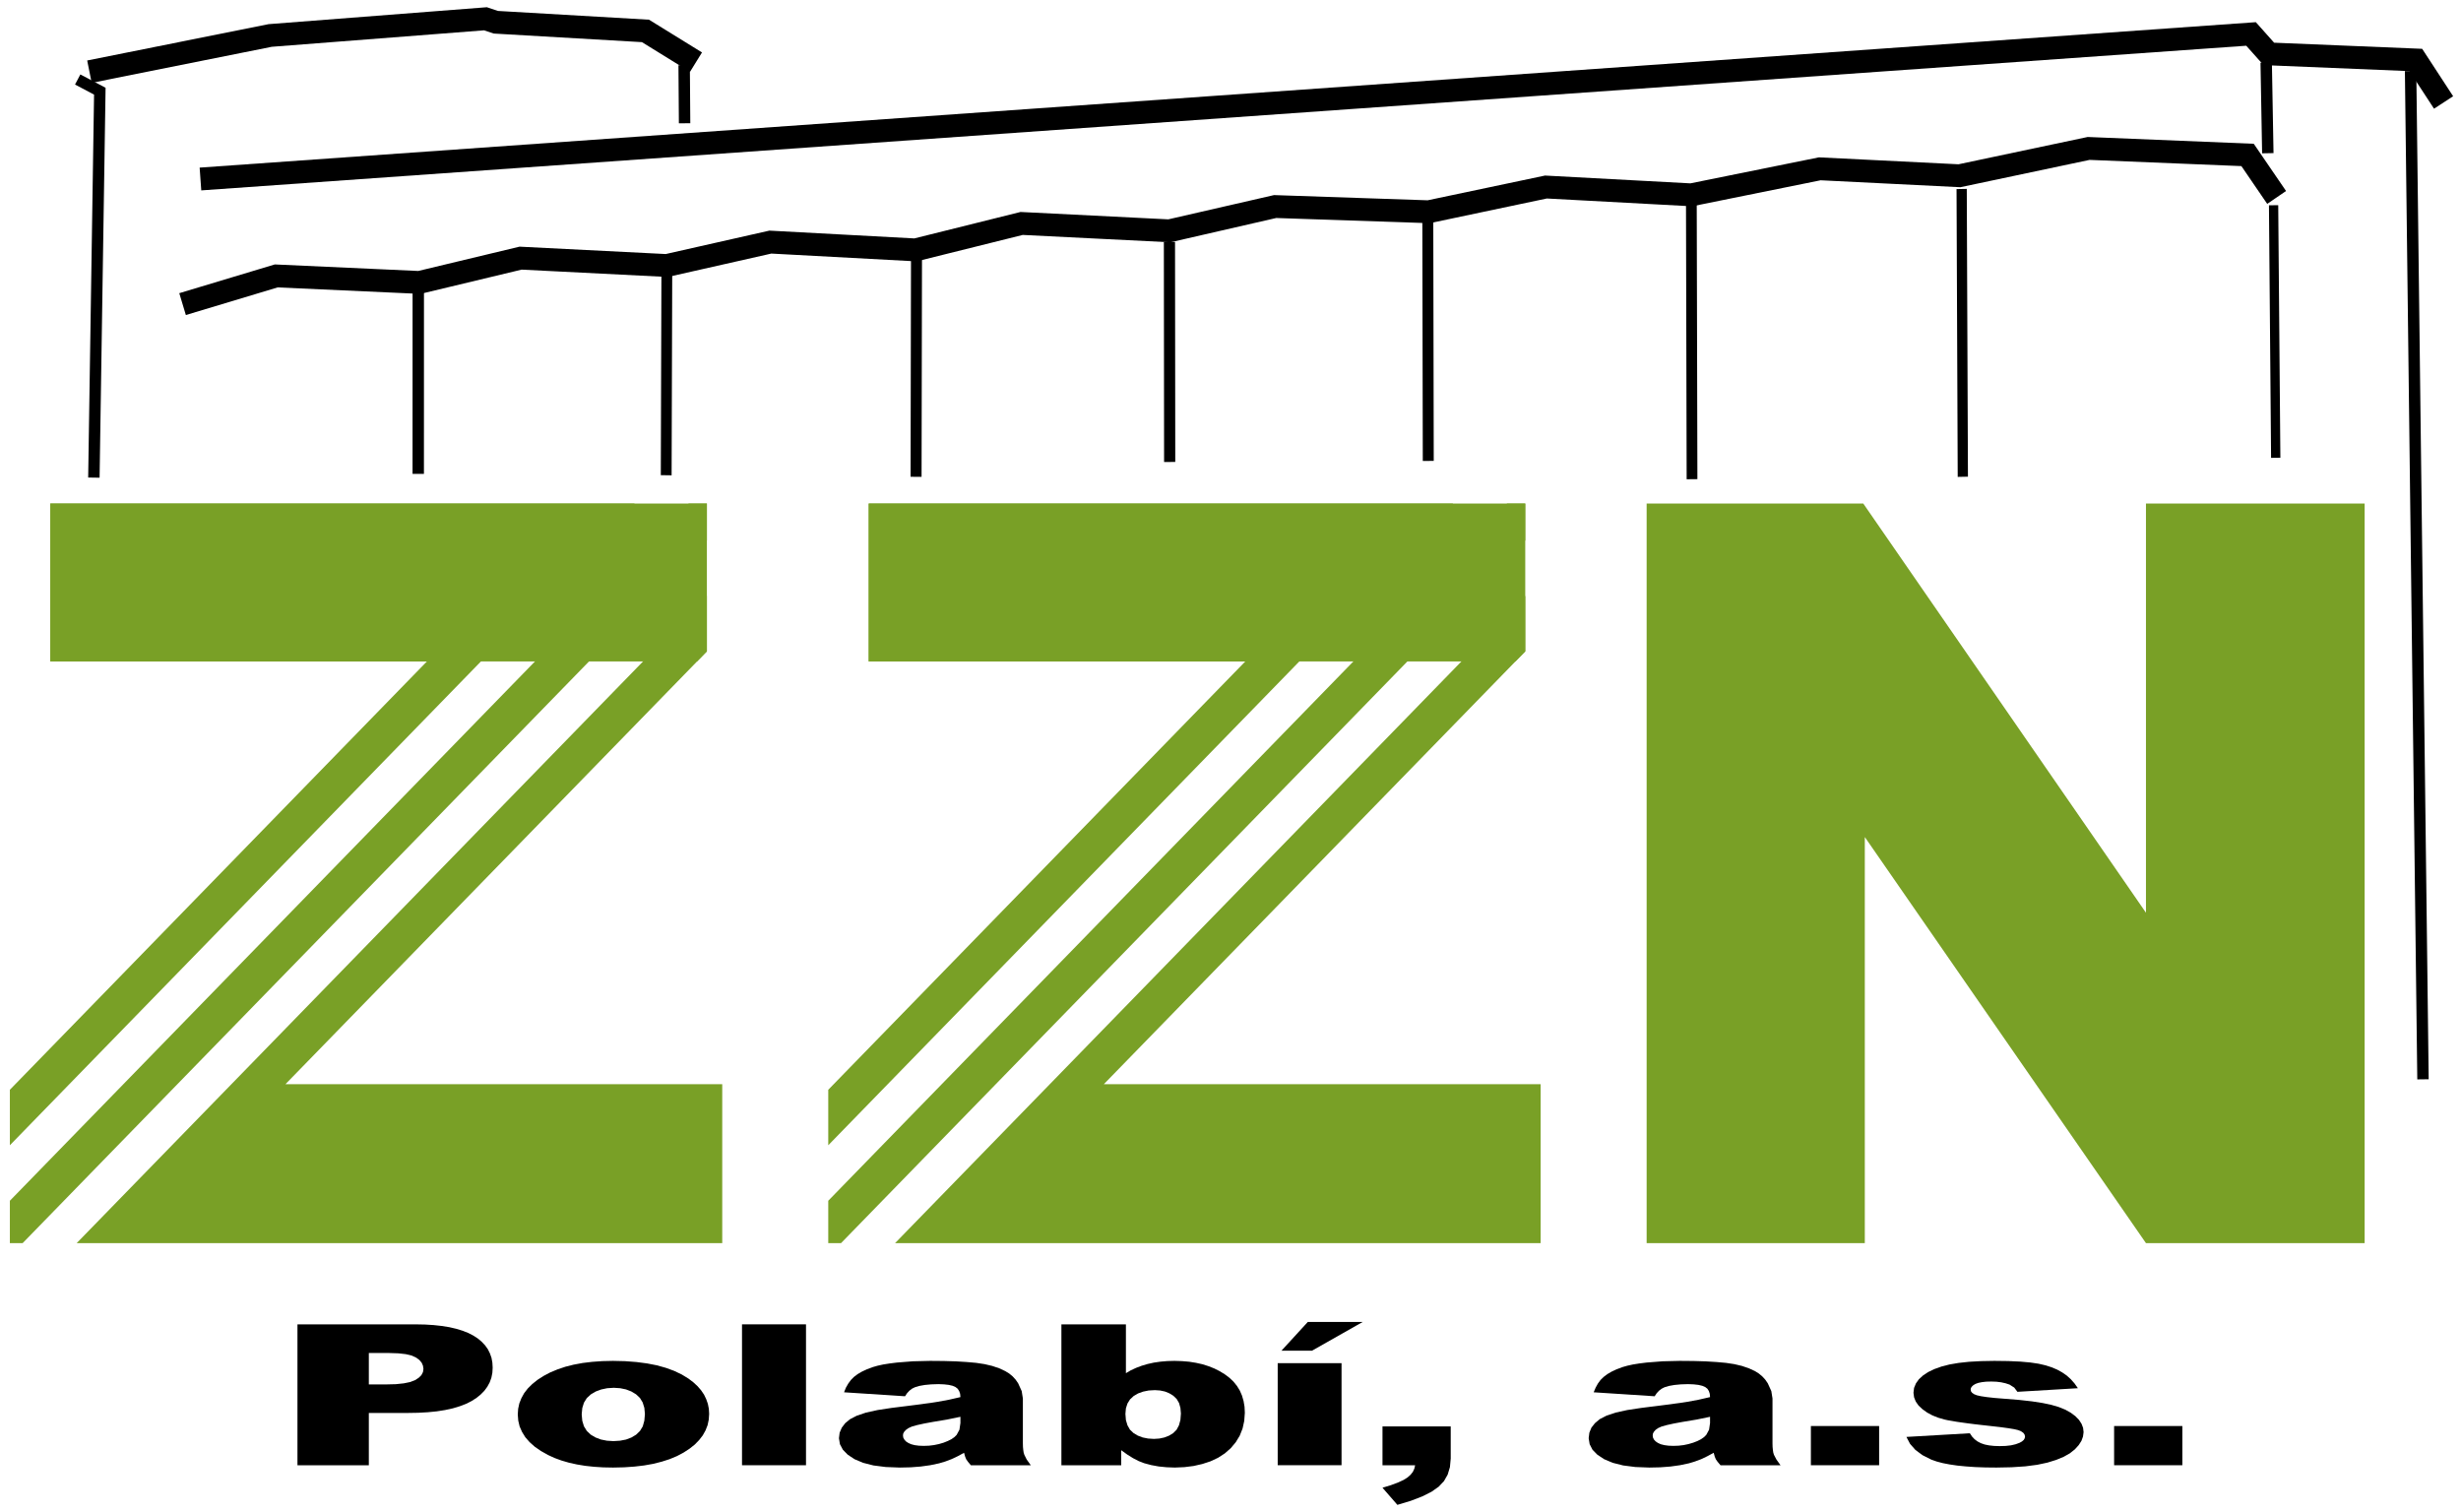 <?xml version="1.0" encoding="UTF-8" standalone="no"?>
<!-- Generator: Adobe Illustrator 16.0.0, SVG Export Plug-In . SVG Version: 6.00 Build 0)  -->

<svg
   version="1.1"
   id="Vrstva_1"
   x="0px"
   y="0px"
   width="726"
   height="446"
   viewBox="0 0 726 446"
   enable-background="new 0 0 960 560"
   xml:space="preserve"
   sodipodi:docname="ZZN Polabí.svg"
   inkscape:version="1.3.2 (091e20e, 2023-11-25)"
   xmlns:inkscape="http://www.inkscape.org/namespaces/inkscape"
   xmlns:sodipodi="http://sodipodi.sourceforge.net/DTD/sodipodi-0.dtd"
   xmlns="http://www.w3.org/2000/svg"
   xmlns:svg="http://www.w3.org/2000/svg"><defs
   id="defs31" /><sodipodi:namedview
   id="namedview31"
   pagecolor="#ffffff"
   bordercolor="#000000"
   borderopacity="0.25"
   inkscape:showpageshadow="2"
   inkscape:pageopacity="0.0"
   inkscape:pagecheckerboard="0"
   inkscape:deskcolor="#d1d1d1"
   inkscape:zoom="1.0833333"
   inkscape:cx="393.23077"
   inkscape:cy="154.61538"
   inkscape:window-width="1696"
   inkscape:window-height="1212"
   inkscape:window-x="2996"
   inkscape:window-y="68"
   inkscape:window-maximized="0"
   inkscape:current-layer="Vrstva_1" />
<g
   id="g31"
   transform="translate(-90.462,-93.231)">
	<polyline
   fill-rule="evenodd"
   clip-rule="evenodd"
   points="178.214,483.93 178.214,483.93 213.065,483.93 215.813,483.982    218.388,484.142 220.789,484.406 223.015,484.762 225.069,485.24 226.921,485.807 228.627,486.48 230.13,487.261 231.461,488.129    232.589,489.086 233.573,490.131 234.381,491.265 234.99,492.488 235.453,493.8 235.712,495.198 235.8,496.688 235.712,498.211    235.423,499.665 234.932,501.028 234.239,502.304 233.371,503.492 232.299,504.59 231.056,505.6 229.609,506.539 227.961,507.373    226.111,508.082 224.057,508.702 221.801,509.197 219.343,509.587 216.683,509.853 213.818,510.014 210.754,510.066    199.269,510.066 199.269,525.5 178.214,525.5 178.214,483.93 178.214,483.93 199.269,501.648 199.269,501.648 204.417,501.648    207.224,501.579 209.597,501.329 211.475,500.941 212.921,500.372 213.992,499.681 214.773,498.902 215.236,498.018    215.381,497.059 215.236,496.119 214.858,495.252 214.194,494.455 213.24,493.746 211.938,493.145 210.173,492.719    207.947,492.471 205.259,492.382 199.269,492.382 199.269,501.648  "
   id="polyline1" />
	<path
   fill="none"
   stroke="#000000"
   stroke-width="0"
   stroke-linecap="round"
   stroke-linejoin="bevel"
   stroke-miterlimit="10"
   d="m 178.214,483.93 v 0 h 34.851 l 2.748,0.053 2.575,0.159 2.4,0.265 2.227,0.355 2.054,0.479 1.852,0.566 1.706,0.674 1.503,0.78 1.331,0.868 1.127,0.957 0.984,1.045 0.808,1.134 0.608,1.224 0.463,1.312 0.259,1.398 0.087,1.489 -0.087,1.523 -0.289,1.454 -0.491,1.363 -0.693,1.275 -0.868,1.188 -1.072,1.098 -1.244,1.01 -1.446,0.939 -1.648,0.834 -1.85,0.709 -2.054,0.62 -2.256,0.495 -2.458,0.39 -2.66,0.266 -2.864,0.161 -3.064,0.053 H 199.268 V 525.5 h -21.054 v -41.57 m 21.055,17.718 v 0 h 5.148 l 2.807,-0.069 2.373,-0.25 1.878,-0.388 1.446,-0.569 1.071,-0.691 0.781,-0.778 0.463,-0.885 0.145,-0.959 -0.145,-0.939 -0.378,-0.867 -0.664,-0.797 -0.955,-0.709 -1.301,-0.602 -1.765,-0.426 -2.227,-0.248 -2.688,-0.089 h -5.99 v 9.266 M 178.214,483.93"
   id="path1" />
	<polyline
   fill-rule="evenodd"
   clip-rule="evenodd"
   points="243.204,510.526 243.204,510.526 243.319,508.843 243.666,507.23    244.274,505.707 245.084,504.235 246.154,502.854 247.455,501.561 248.988,500.321 250.781,499.168 252.748,498.122    254.917,497.219 257.23,496.438 259.689,495.818 262.351,495.323 265.156,494.986 268.135,494.774 271.287,494.703 274.874,494.79    278.2,495.04 281.324,495.448 284.244,496.015 286.906,496.76 289.364,497.662 291.59,498.725 293.585,499.948 295.003,501.028    296.248,502.181 297.29,503.386 298.155,504.661 298.793,505.99 299.284,507.391 299.573,508.843 299.661,510.35 299.544,512.05    299.197,513.68 298.589,515.223 297.781,516.675 296.709,518.058 295.438,519.369 293.904,520.591 292.139,521.744    290.174,522.788 288.003,523.693 285.689,524.436 283.174,525.074 280.484,525.553 277.622,525.89 274.555,526.102    271.316,526.173 268.424,526.119 265.677,525.943 263.072,525.66 260.616,525.252 258.3,524.737 256.104,524.1 254.079,523.356    252.169,522.486 250.058,521.3 248.235,520.042 246.702,518.678 245.431,517.226 244.476,515.683 243.753,514.052 243.349,512.333    243.204,510.526 243.204,510.526 262.062,510.49 262.062,510.49 262.234,512.387 262.726,513.999 263.565,515.363 264.722,516.463    266.139,517.295 267.729,517.899 269.494,518.252 271.431,518.376 273.369,518.252 275.134,517.915 276.724,517.313    278.113,516.48 279.24,515.399 280.08,514.017 280.543,512.333 280.716,510.384 280.543,508.56 280.05,506.965 279.24,505.636    278.083,504.554 276.696,503.722 275.134,503.12 273.428,502.766 271.548,502.641 269.581,502.766 267.816,503.138 266.198,503.74    264.752,504.59 263.565,505.689 262.726,507.036 262.234,508.631 262.062,510.49  "
   id="polyline2" />
	<path
   fill="none"
   stroke="#000000"
   stroke-width="0"
   stroke-linecap="round"
   stroke-linejoin="bevel"
   stroke-miterlimit="10"
   d="m 243.204,510.526 v 0 l 0.115,-1.684 0.347,-1.612 0.608,-1.523 0.81,-1.472 1.07,-1.381 1.301,-1.294 1.533,-1.239 1.792,-1.153 1.967,-1.046 2.169,-0.903 2.313,-0.78 2.458,-0.62 2.662,-0.495 2.805,-0.337 2.979,-0.212 3.151,-0.071 3.587,0.087 3.326,0.25 3.124,0.408 2.92,0.566 2.662,0.745 2.458,0.902 2.226,1.063 1.995,1.224 1.418,1.08 1.244,1.152 1.042,1.205 0.866,1.275 0.638,1.329 0.491,1.4 0.289,1.452 0.087,1.507 -0.117,1.7 -0.347,1.63 -0.608,1.543 -0.808,1.452 -1.072,1.383 -1.271,1.312 -1.533,1.222 -1.765,1.153 -1.965,1.044 -2.171,0.905 -2.314,0.742 -2.516,0.639 -2.69,0.479 -2.862,0.337 -3.066,0.212 -3.239,0.071 -2.892,-0.054 -2.748,-0.176 -2.604,-0.283 -2.457,-0.408 -2.315,-0.515 -2.197,-0.638 -2.024,-0.743 -1.91,-0.87 -2.111,-1.187 -1.823,-1.258 -1.533,-1.364 -1.271,-1.452 -0.955,-1.543 -0.723,-1.631 -0.404,-1.719 -0.142,-1.806 m 18.858,-0.036 v 0 l 0.172,1.896 0.491,1.612 0.84,1.364 1.157,1.1 1.417,0.832 1.59,0.604 1.765,0.353 1.937,0.124 1.938,-0.124 1.765,-0.337 1.59,-0.603 1.389,-0.832 1.127,-1.081 0.84,-1.383 0.464,-1.684 0.172,-1.949 -0.172,-1.824 -0.493,-1.595 -0.811,-1.329 -1.157,-1.082 -1.387,-0.832 -1.563,-0.602 -1.706,-0.354 -1.88,-0.125 -1.967,0.125 -1.765,0.372 -1.619,0.603 -1.446,0.85 -1.187,1.1 -0.84,1.347 -0.491,1.595 -0.17,1.859 m -18.858,0.036"
   id="path2" />
	<polyline
   fill-rule="evenodd"
   clip-rule="evenodd"
   points="309.355,483.926 309.355,483.926 328.234,483.926 328.234,525.489    309.355,525.489 309.355,483.926  "
   id="polyline3" />
	<polyline
   fill-rule="evenodd"
   clip-rule="evenodd"
   points="357.446,505.141 357.446,505.141 339.458,503.97 340.007,502.606    340.702,501.4 341.482,500.337 342.378,499.434 343.449,498.619 344.721,497.875 346.197,497.184 347.902,496.545 349.319,496.138    350.997,495.767 352.906,495.464 355.047,495.198 359.762,494.826 364.851,494.703 368.872,494.739 372.487,494.844    375.668,495.04 378.445,495.287 380.903,495.66 383.16,496.19 385.212,496.882 387.006,497.714 388.163,498.423 389.176,499.257    390.071,500.231 390.824,501.329 391.864,503.615 392.212,505.796 392.212,519.086 392.24,520.096 392.327,520.981    392.442,521.762 392.646,522.415 393.339,523.798 394.554,525.5 376.882,525.5 376.015,524.472 375.494,523.727 375.177,522.948    374.858,521.813 373.008,522.823 371.156,523.693 369.333,524.383 367.483,524.933 364.88,525.481 362.075,525.872    359.096,526.102 355.885,526.173 351.749,526.013 348.134,525.553 345.068,524.772 342.522,523.693 340.528,522.364    339.109,520.91 338.242,519.279 337.953,517.526 338.155,515.895 338.792,514.407 339.805,513.078 341.25,511.891 343.246,510.863    345.936,509.96 349.319,509.215 353.37,508.595 355.915,508.276 358.199,507.993 360.281,507.728 362.103,507.495 363.724,507.266    365.083,507.09 366.209,506.911 367.107,506.771 370.375,506.168 373.788,505.388 373.701,504.413 373.412,503.598    372.978,502.924 372.342,502.429 371.504,502.057 370.375,501.791 368.987,501.632 367.309,501.561 365.14,501.632 363.26,501.809    361.669,502.092 360.368,502.482 359.5,502.906 358.748,503.492 358.054,504.235 357.446,505.141 357.446,505.141 373.788,511.2    373.788,511.2 369.825,512.016 365.69,512.705 363.087,513.185 361.004,513.645 359.443,514.088 358.431,514.55 357.735,515.045    357.244,515.56 356.925,516.108 356.84,516.675 356.925,517.33 357.244,517.915 357.708,518.447 358.401,518.907 359.269,519.298    360.311,519.563 361.525,519.724 362.943,519.777 364.504,519.724 365.979,519.545 367.426,519.244 368.814,518.838    370.058,518.341 371.128,517.81 371.996,517.206 372.661,516.552 373.499,515.009 373.788,513.042 373.788,511.2  "
   id="polyline4" />
	<path
   fill="none"
   stroke="#000000"
   stroke-width="0"
   stroke-linecap="round"
   stroke-linejoin="bevel"
   stroke-miterlimit="10"
   d="m 357.446,505.141 v 0 l -17.988,-1.171 0.549,-1.363 0.695,-1.206 0.78,-1.063 0.896,-0.903 1.071,-0.814 1.272,-0.744 1.476,-0.691 1.706,-0.639 1.417,-0.407 1.678,-0.371 1.91,-0.303 2.141,-0.266 4.714,-0.372 5.089,-0.123 4.021,0.036 3.615,0.104 3.181,0.196 2.777,0.247 2.458,0.373 2.256,0.53 2.052,0.691 1.794,0.832 1.157,0.709 1.013,0.834 0.895,0.975 0.753,1.098 1.04,2.286 0.349,2.181 v 13.29 l 0.027,1.01 0.087,0.886 0.115,0.78 0.204,0.653 0.693,1.383 1.214,1.702 h -17.671 l -0.868,-1.028 -0.521,-0.745 -0.317,-0.778 -0.319,-1.135 -1.85,1.01 -1.852,0.87 -1.822,0.689 -1.85,0.55 -2.603,0.549 -2.805,0.391 -2.979,0.229 -3.211,0.071 -4.136,-0.16 -3.615,-0.46 -3.066,-0.78 -2.545,-1.079 -1.995,-1.329 -1.418,-1.454 -0.868,-1.631 -0.289,-1.753 0.202,-1.632 0.638,-1.487 1.012,-1.329 1.446,-1.188 1.995,-1.027 2.69,-0.903 3.383,-0.745 4.051,-0.62 2.545,-0.318 2.284,-0.283 2.082,-0.266 1.822,-0.232 1.621,-0.229 1.359,-0.176 1.127,-0.179 0.897,-0.141 3.268,-0.603 3.413,-0.78 -0.087,-0.975 -0.289,-0.815 -0.434,-0.674 -0.636,-0.495 -0.838,-0.372 -1.129,-0.266 -1.388,-0.159 -1.678,-0.071 -2.169,0.071 -1.88,0.177 -1.59,0.283 -1.301,0.391 -0.868,0.424 -0.753,0.586 -0.693,0.743 -0.609,0.903 m 16.342,6.059 v 0 l -3.963,0.815 -4.134,0.689 -2.603,0.479 -2.083,0.46 -1.561,0.443 -1.012,0.462 -0.695,0.495 -0.491,0.515 -0.319,0.549 -0.085,0.566 0.085,0.655 0.319,0.585 0.463,0.532 0.693,0.46 0.868,0.391 1.042,0.265 1.214,0.161 1.418,0.054 1.561,-0.054 1.476,-0.179 1.446,-0.301 1.389,-0.406 1.244,-0.497 1.07,-0.531 0.868,-0.604 0.666,-0.654 0.838,-1.543 0.289,-1.967 v -1.84 m -16.345,-6.059"
   id="path4" />
	<polyline
   fill-rule="evenodd"
   clip-rule="evenodd"
   points="403.578,483.93 403.578,483.93 422.608,483.93 422.608,498.336    424.055,497.484 425.617,496.76 427.266,496.138 429,495.624 430.851,495.216 432.79,494.933 434.844,494.757 436.954,494.703    439.152,494.774 441.264,494.951 443.259,495.27 445.168,495.695 446.961,496.262 448.668,496.936 450.287,497.75 451.792,498.673    453.179,499.717 454.366,500.852 455.378,502.109 456.218,503.475 456.854,504.944 457.315,506.539 457.604,508.223    457.691,510.014 457.519,512.404 457.026,514.654 456.188,516.764 455.001,518.713 453.528,520.466 451.792,521.991    449.796,523.285 447.569,524.331 445.139,525.127 442.565,525.712 439.875,526.048 437.041,526.173 434.612,526.084    432.297,525.854 430.07,525.446 427.959,524.88 426.368,524.26 424.72,523.408 423.015,522.346 421.22,521.053 421.22,525.5    403.578,525.5 403.578,483.93 403.578,483.93 422.464,510.35 422.464,510.35 422.608,512.175 423.072,513.716 423.795,514.991    424.837,515.983 426.108,516.746 427.555,517.295 429.146,517.613 430.88,517.721 432.501,517.613 433.975,517.295    435.335,516.764 436.55,516.02 437.562,515.009 438.255,513.716 438.689,512.121 438.833,510.243 438.689,508.577 438.285,507.141    437.59,505.954 436.607,504.998 435.423,504.271 434.119,503.74 432.703,503.438 431.17,503.332 429.319,503.438 427.669,503.775    426.196,504.307 424.895,505.069 423.823,506.062 423.072,507.266 422.608,508.702 422.464,510.35  "
   id="polyline5" />
	<path
   fill="none"
   stroke="#000000"
   stroke-width="0"
   stroke-linecap="round"
   stroke-linejoin="bevel"
   stroke-miterlimit="10"
   d="m 403.578,483.93 v 0 h 19.03 v 14.406 l 1.446,-0.852 1.563,-0.725 1.648,-0.622 1.735,-0.514 1.85,-0.408 1.939,-0.283 2.054,-0.176 2.109,-0.054 2.199,0.071 2.112,0.177 1.995,0.318 1.91,0.426 1.792,0.566 1.708,0.674 1.619,0.814 1.505,0.923 1.387,1.044 1.187,1.135 1.012,1.258 0.84,1.365 0.636,1.47 0.461,1.595 0.29,1.684 0.087,1.791 -0.172,2.391 -0.493,2.25 -0.838,2.109 -1.187,1.949 -1.474,1.753 -1.735,1.525 -1.997,1.294 -2.227,1.046 -2.431,0.796 -2.573,0.585 -2.69,0.336 -2.834,0.125 -2.429,-0.089 -2.315,-0.229 -2.227,-0.408 -2.111,-0.566 -1.591,-0.62 -1.648,-0.852 -1.706,-1.063 -1.795,-1.293 v 4.447 H 403.577 V 483.93 m 18.887,26.42 v 0 l 0.145,1.825 0.463,1.541 0.723,1.275 1.042,0.992 1.271,0.763 1.446,0.549 1.591,0.318 1.735,0.107 1.621,-0.107 1.474,-0.318 1.361,-0.531 1.214,-0.744 1.012,-1.011 0.693,-1.293 0.434,-1.595 0.145,-1.878 -0.145,-1.666 -0.404,-1.437 -0.695,-1.187 -0.982,-0.956 -1.185,-0.728 -1.304,-0.53 -1.416,-0.302 -1.533,-0.106 -1.851,0.106 -1.65,0.337 -1.474,0.531 -1.301,0.763 -1.072,0.992 -0.751,1.204 -0.463,1.437 -0.144,1.649 m -18.886,-26.42"
   id="path5" />
	<polyline
   fill-rule="evenodd"
   clip-rule="evenodd"
   points="467.386,495.381 467.386,495.381 486.22,495.381 486.22,525.489    467.386,525.489 467.386,495.381 467.386,495.381 476.272,483.216 476.272,483.216 492.468,483.216 477.522,491.694    468.497,491.694 476.272,483.216  "
   id="polyline6" />
	<path
   fill="none"
   stroke="#000000"
   stroke-width="0"
   stroke-linecap="round"
   stroke-linejoin="bevel"
   stroke-miterlimit="10"
   d="m 467.386,495.381 v 0 h 18.834 v 30.108 h -18.834 v -30.108 m 8.886,-12.165 v 0 h 16.196 l -14.946,8.479 h -9.025 l 7.775,-8.479 m -8.886,12.165"
   id="path6" />
	<polyline
   fill-rule="evenodd"
   clip-rule="evenodd"
   points="498.299,514.034 498.299,514.034 518.429,514.034 518.429,523.532    518.196,526.03 517.533,528.247 516.434,530.179 514.871,531.826 512.789,533.296 510.041,534.679 506.686,535.973    502.694,537.177 498.299,532.128 500.787,531.365 502.839,530.603 504.487,529.842 505.703,529.079 506.599,528.28    507.265,527.431 507.698,526.492 507.93,525.5 498.299,525.5 498.299,514.034  "
   id="polyline7" />
	<polyline
   fill-rule="evenodd"
   clip-rule="evenodd"
   points="578.587,505.141 578.587,505.141 560.597,503.97 561.176,502.606    561.841,501.4 562.621,500.337 563.549,499.434 564.618,498.619 565.89,497.875 567.365,497.184 569.071,496.545 570.489,496.138    572.165,495.767 574.047,495.464 576.187,495.198 580.931,494.826 585.991,494.703 590.04,494.739 593.626,494.844 596.837,495.04    599.614,495.287 602.072,495.66 604.328,496.19 606.353,496.882 608.175,497.714 609.303,498.423 610.314,499.257 611.212,500.231    611.965,501.329 613.005,503.615 613.352,505.796 613.352,519.086 613.381,520.096 613.468,520.981 613.583,521.762    613.785,522.415 614.508,523.798 615.725,525.5 598.023,525.5 597.155,524.472 596.635,523.727 596.315,522.948 595.999,521.813    594.146,522.823 592.326,523.693 590.475,524.383 588.652,524.933 586.049,525.481 583.244,525.872 580.235,526.102    577.026,526.173 572.891,526.013 569.303,525.553 566.209,524.772 563.663,523.693 561.667,522.364 560.25,520.91 559.412,519.279    559.123,517.526 559.325,515.895 559.932,514.407 560.974,513.078 562.392,511.891 564.387,510.863 567.076,509.96 570.46,509.215    574.538,508.595 577.054,508.276 579.367,507.993 581.422,507.728 583.271,507.495 584.862,507.266 586.224,507.09 587.38,506.911    588.275,506.771 591.517,506.168 594.93,505.388 594.842,504.413 594.58,503.598 594.146,502.924 593.511,502.429 592.644,502.057    591.517,501.791 590.128,501.632 588.45,501.561 586.281,501.632 584.431,501.809 582.811,502.092 581.509,502.482    580.669,502.906 579.889,503.492 579.195,504.235 578.587,505.141 578.587,505.141 594.93,511.2 594.93,511.2 590.966,512.016    586.829,512.705 584.227,513.185 582.145,513.645 580.584,514.088 579.569,514.55 578.876,515.045 578.413,515.56 578.096,516.108    578.009,516.675 578.096,517.33 578.385,517.915 578.876,518.447 579.542,518.907 580.409,519.298 581.479,519.563    582.693,519.724 584.111,519.777 585.645,519.724 587.148,519.545 588.564,519.244 589.953,518.838 591.227,518.341    592.267,517.81 593.135,517.206 593.8,516.552 594.64,515.009 594.93,513.042 594.93,511.2  "
   id="polyline8" />
	<path
   fill="none"
   stroke="#000000"
   stroke-width="0"
   stroke-linecap="round"
   stroke-linejoin="bevel"
   stroke-miterlimit="10"
   d="m 578.587,505.141 v 0 l -17.99,-1.171 0.579,-1.363 0.665,-1.206 0.78,-1.063 0.928,-0.903 1.069,-0.814 1.271,-0.744 1.476,-0.691 1.706,-0.639 1.418,-0.407 1.676,-0.371 1.882,-0.303 2.14,-0.266 4.744,-0.372 5.061,-0.123 4.049,0.036 3.586,0.104 3.211,0.196 2.777,0.247 2.458,0.373 2.256,0.53 2.024,0.691 1.822,0.832 1.128,0.709 1.012,0.834 0.897,0.975 0.753,1.098 1.04,2.286 0.347,2.181 v 13.29 l 0.029,1.01 0.087,0.886 0.115,0.78 0.202,0.653 0.723,1.383 1.217,1.702 h -17.701 l -0.868,-1.028 -0.521,-0.745 -0.319,-0.778 -0.316,-1.135 -1.853,1.01 -1.82,0.87 -1.852,0.689 -1.822,0.55 -2.604,0.549 -2.805,0.391 -3.009,0.229 -3.209,0.071 -4.136,-0.16 -3.588,-0.46 -3.094,-0.78 -2.546,-1.079 -1.996,-1.329 -1.417,-1.454 -0.838,-1.631 -0.289,-1.753 0.202,-1.632 0.606,-1.487 1.042,-1.329 1.418,-1.188 1.995,-1.027 2.689,-0.903 3.384,-0.745 4.078,-0.62 2.516,-0.318 2.313,-0.283 2.055,-0.266 1.85,-0.232 1.591,-0.229 1.361,-0.176 1.156,-0.179 0.896,-0.141 3.241,-0.603 3.413,-0.78 -0.088,-0.975 -0.262,-0.815 -0.434,-0.674 -0.636,-0.495 -0.867,-0.372 -1.127,-0.266 -1.389,-0.159 -1.678,-0.071 -2.169,0.071 -1.851,0.177 -1.62,0.283 -1.302,0.391 -0.84,0.424 -0.78,0.586 -0.693,0.743 -0.605,0.903 m 16.343,6.059 v 0 l -3.964,0.815 -4.137,0.689 -2.603,0.479 -2.082,0.46 -1.561,0.443 -1.015,0.462 -0.693,0.495 -0.463,0.515 -0.317,0.549 -0.087,0.566 0.087,0.655 0.289,0.585 0.491,0.532 0.666,0.46 0.867,0.391 1.07,0.265 1.214,0.161 1.418,0.054 1.533,-0.054 1.504,-0.179 1.416,-0.301 1.389,-0.406 1.273,-0.497 1.04,-0.531 0.868,-0.604 0.665,-0.654 0.84,-1.543 0.29,-1.967 v -1.84 m -16.341,-6.059"
   id="path8" />
	<polyline
   fill-rule="evenodd"
   clip-rule="evenodd"
   points="624.678,513.922 624.678,513.922 644.808,513.922 644.808,525.489    624.678,525.489 624.678,513.922  "
   id="polyline9" />
	<polyline
   fill-rule="evenodd"
   clip-rule="evenodd"
   points="652.859,517.137 652.859,517.137 671.572,516.055 672.208,517.012    672.961,517.81 673.829,518.466 674.812,518.979 675.94,519.369 677.242,519.635 678.716,519.793 680.365,519.846 682.158,519.793    683.719,519.616 685.08,519.298 686.234,518.872 686.93,518.483 687.451,518.04 687.74,517.563 687.855,517.029 687.711,516.445    687.336,515.93 686.671,515.471 685.716,515.098 684.646,514.851 682.938,514.567 680.598,514.248 677.618,513.911    675.245,513.645 673.076,513.396 671.109,513.148 669.316,512.901 667.698,512.67 666.279,512.422 665.036,512.21 663.996,511.98    662.174,511.447 660.496,510.773 658.963,509.942 657.574,508.949 656.417,507.851 655.606,506.682 655.115,505.441    654.941,504.112 655.115,502.676 655.666,501.347 656.534,500.125 657.775,498.992 659.309,497.981 661.132,497.112    663.213,496.369 665.557,495.767 668.247,495.306 671.341,494.969 674.869,494.774 678.832,494.703 682.938,494.757    686.469,494.915 689.418,495.181 691.816,495.535 693.813,495.997 695.664,496.581 697.312,497.272 698.789,498.087    700.148,499.025 701.364,500.125 702.46,501.365 703.444,502.766 685.601,503.829 684.674,502.587 683.285,501.701    682.101,501.312 680.827,501.028 679.44,500.852 677.907,500.798 676.402,500.834 675.158,500.975 674.088,501.188 673.25,501.489    672.614,501.862 672.181,502.271 671.892,502.694 671.805,503.174 671.919,503.704 672.266,504.148 672.844,504.536    673.654,504.857 674.841,505.122 676.604,505.388 678.862,505.636 681.694,505.865 686.092,506.22 689.909,506.646    693.091,507.141 695.664,507.691 697.835,508.329 699.713,509.092 701.333,509.995 702.693,511.006 703.762,512.104    704.515,513.256 704.978,514.46 705.122,515.718 704.95,517.029 704.486,518.305 703.677,519.563 702.549,520.803 701.073,521.974    699.251,523.002 697.024,523.923 694.451,524.719 691.442,525.357 687.915,525.818 683.894,526.084 679.381,526.173    676.143,526.138 673.134,526.03 670.388,525.836 667.87,525.589 665.586,525.252 663.562,524.861 661.768,524.383 660.206,523.834    657.604,522.522 655.52,520.981 653.929,519.175 652.859,517.137  "
   id="polyline10" />
	<polyline
   fill-rule="evenodd"
   clip-rule="evenodd"
   points="714.129,513.922 714.129,513.922 734.259,513.922 734.259,525.489    714.129,525.489 714.129,513.922  "
   id="polyline11" />
	<polyline
   fill-rule="evenodd"
   clip-rule="evenodd"
   points="143.349,179.723 171.529,171.241 213.844,173.167 243.723,166    286.856,168.175 317.437,161.266 360.189,163.567 391.525,155.765 435.116,157.941 466.304,150.783 511.618,152.32    546.256,145.021 589.125,147.324 627.049,139.65 668.225,141.696 706.335,133.641 755.327,135.645 764.852,149.576    759.295,153.375 751.677,142.233 706.901,140.399 668.764,148.463 627.558,146.415 589.62,154.093 546.778,151.789    512.209,159.075 466.952,157.542 435.712,164.71 392.185,162.537 360.837,170.342 318.009,168.038 287.438,174.945    244.351,172.771 214.488,179.933 172.373,178.018 145.289,186.169  "
   id="polyline12" />
	<polyline
   fill-rule="evenodd"
   clip-rule="evenodd"
   points="808.505,125.301 801.266,114.214 758.207,112.436 753.112,106.723    149.833,149.396 149.357,142.681 755.938,99.773 761.333,105.829 805.007,107.632 814.143,121.621  "
   id="polyline13" />
	<polyline
   fill-rule="evenodd"
   clip-rule="evenodd"
   points="116.184,111.076 169.698,100.356 234.094,95.362 237.386,96.459    281.924,99.041 297.553,108.699 294.013,114.426 279.834,105.663 236.104,103.127 233.256,102.178 170.622,107.036    117.507,117.677  "
   id="polyline14" />
	<polyline
   fill-rule="evenodd"
   clip-rule="evenodd"
   points="215.534,178.788 215.523,233.022 212.166,233.02 212.176,178.786  "
   id="polyline15" />
	<polyline
   fill-rule="evenodd"
   clip-rule="evenodd"
   points="288.768,174.268 288.587,233.452 285.402,233.408 285.583,174.224  "
   id="polyline16" />
	<polyline
   fill-rule="evenodd"
   clip-rule="evenodd"
   points="362.45,169.847 362.325,233.911 359.084,233.884 359.209,169.819  "
   id="polyline17" />
	<polyline
   fill-rule="evenodd"
   clip-rule="evenodd"
   points="437.099,164.582 437.168,229.51 433.87,229.524 433.802,164.595  "
   id="polyline18" />
	<polyline
   fill-rule="evenodd"
   clip-rule="evenodd"
   points="513.282,158.435 513.419,229.195 510.19,229.223 510.054,158.46  "
   id="polyline19" />
	<polyline
   fill-rule="evenodd"
   clip-rule="evenodd"
   points="591.003,153.57 591.199,234.583 588.028,234.617 587.834,153.604  "
   id="polyline20" />
	<polyline
   fill-rule="evenodd"
   clip-rule="evenodd"
   points="670.665,148.95 671.01,233.856 667.991,233.917 667.646,149.012  "
   id="polyline21" />
	<polyline
   fill-rule="evenodd"
   clip-rule="evenodd"
   points="114.171,115.192 121.609,119.128 119.84,234.159 116.475,234.107    118.21,121.139 112.596,118.168  "
   id="polyline22" />
	<polyline
   fill-rule="evenodd"
   clip-rule="evenodd"
   points="803.275,114.165 806.929,411.62 803.565,411.662 799.912,114.206  "
   id="polyline23" />
	<polyline
   fill-rule="evenodd"
   clip-rule="evenodd"
   points="760.676,111.661 761.157,138.396 757.791,138.458 757.313,111.72  "
   id="polyline24" />
	<polyline
   fill-rule="evenodd"
   clip-rule="evenodd"
   points="762.545,153.762 763.176,228.268 760.436,228.302 759.808,153.795  "
   id="polyline25" />
	<polyline
   fill-rule="evenodd"
   clip-rule="evenodd"
   points="293.972,112.445 294.1,129.587 290.735,129.613 290.606,112.471  "
   id="polyline26" />
	<polyline
   fill-rule="evenodd"
   clip-rule="evenodd"
   fill="#79a026"
   points="576.224,241.779 576.224,241.779 640.131,241.779    723.526,362.493 723.526,241.779 788.037,241.779 788.037,459.969 723.526,459.969 640.584,340.167 640.584,459.969    576.224,459.969 576.224,241.779  "
   id="polyline27" />
	<polyline
   fill-rule="evenodd"
   clip-rule="evenodd"
   fill="#79a026"
   points="540.418,269.016 354.504,459.969 544.95,459.969    544.95,413.086 416.089,413.086 540.418,285.386 540.418,269.016 338.564,459.969 540.418,252.646 540.418,241.779 535.06,241.779    334.799,447.466 334.799,459.969 338.564,459.969 540.418,269.016 334.799,431.094 519.12,241.779 346.734,241.779    346.734,288.363 457.824,288.363 334.799,414.724 334.799,431.094 540.418,269.016  "
   id="polyline28" />
	<path
   fill="none"
   stroke="#79a026"
   stroke-width="0"
   stroke-linecap="round"
   stroke-linejoin="bevel"
   stroke-miterlimit="10"
   d="M 540.418,269.016 354.504,459.969 H 544.95 V 413.086 H 416.089 l 124.329,-127.7 v -16.37 M 338.564,459.969 540.418,252.647 V 241.78 H 535.06 L 334.799,447.466 v 12.503 h 3.765 M 334.799,431.094 519.12,241.779 H 346.734 v 46.584 h 111.09 l -123.025,126.36 v 16.371 M 540.418,269.016"
   id="path28" />
	<polyline
   fill-rule="evenodd"
   clip-rule="evenodd"
   fill="#79a026"
   points="298.993,269.016 113.078,459.969 303.525,459.969    303.525,413.086 174.665,413.086 298.993,285.386 298.993,269.016 97.138,459.969 298.993,252.646 298.993,241.779    293.633,241.779 93.372,447.466 93.372,459.969 97.138,459.969 298.993,269.016 93.372,431.094 277.695,241.779 105.309,241.779    105.309,288.363 216.399,288.363 93.372,414.724 93.372,431.094 298.993,269.016  "
   id="polyline29" />
	<path
   fill="none"
   stroke="#79a026"
   stroke-width="0"
   stroke-linecap="round"
   stroke-linejoin="bevel"
   stroke-miterlimit="10"
   d="M 298.993,269.016 113.078,459.969 H 303.526 V 413.086 H 174.665 l 124.329,-127.7 v -16.37 M 97.138,459.969 298.993,252.647 V 241.78 h -5.36 L 93.372,447.466 v 12.503 h 3.766 M 93.372,431.094 277.695,241.78 H 105.309 v 46.584 H 216.4 L 93.372,414.724 v 16.37 M 298.993,269.016"
   id="path29" />
	<polyline
   fill-rule="evenodd"
   clip-rule="evenodd"
   fill="#79a026"
   points="105.309,241.779 298.993,241.779 298.993,285.386    296.093,288.363 105.309,288.363  "
   id="polyline30" />
	<polyline
   fill-rule="evenodd"
   clip-rule="evenodd"
   fill="#79a026"
   points="346.734,241.779 540.418,241.779 540.418,285.386    537.52,288.363 346.734,288.363  "
   id="polyline31" />
</g>
</svg>
